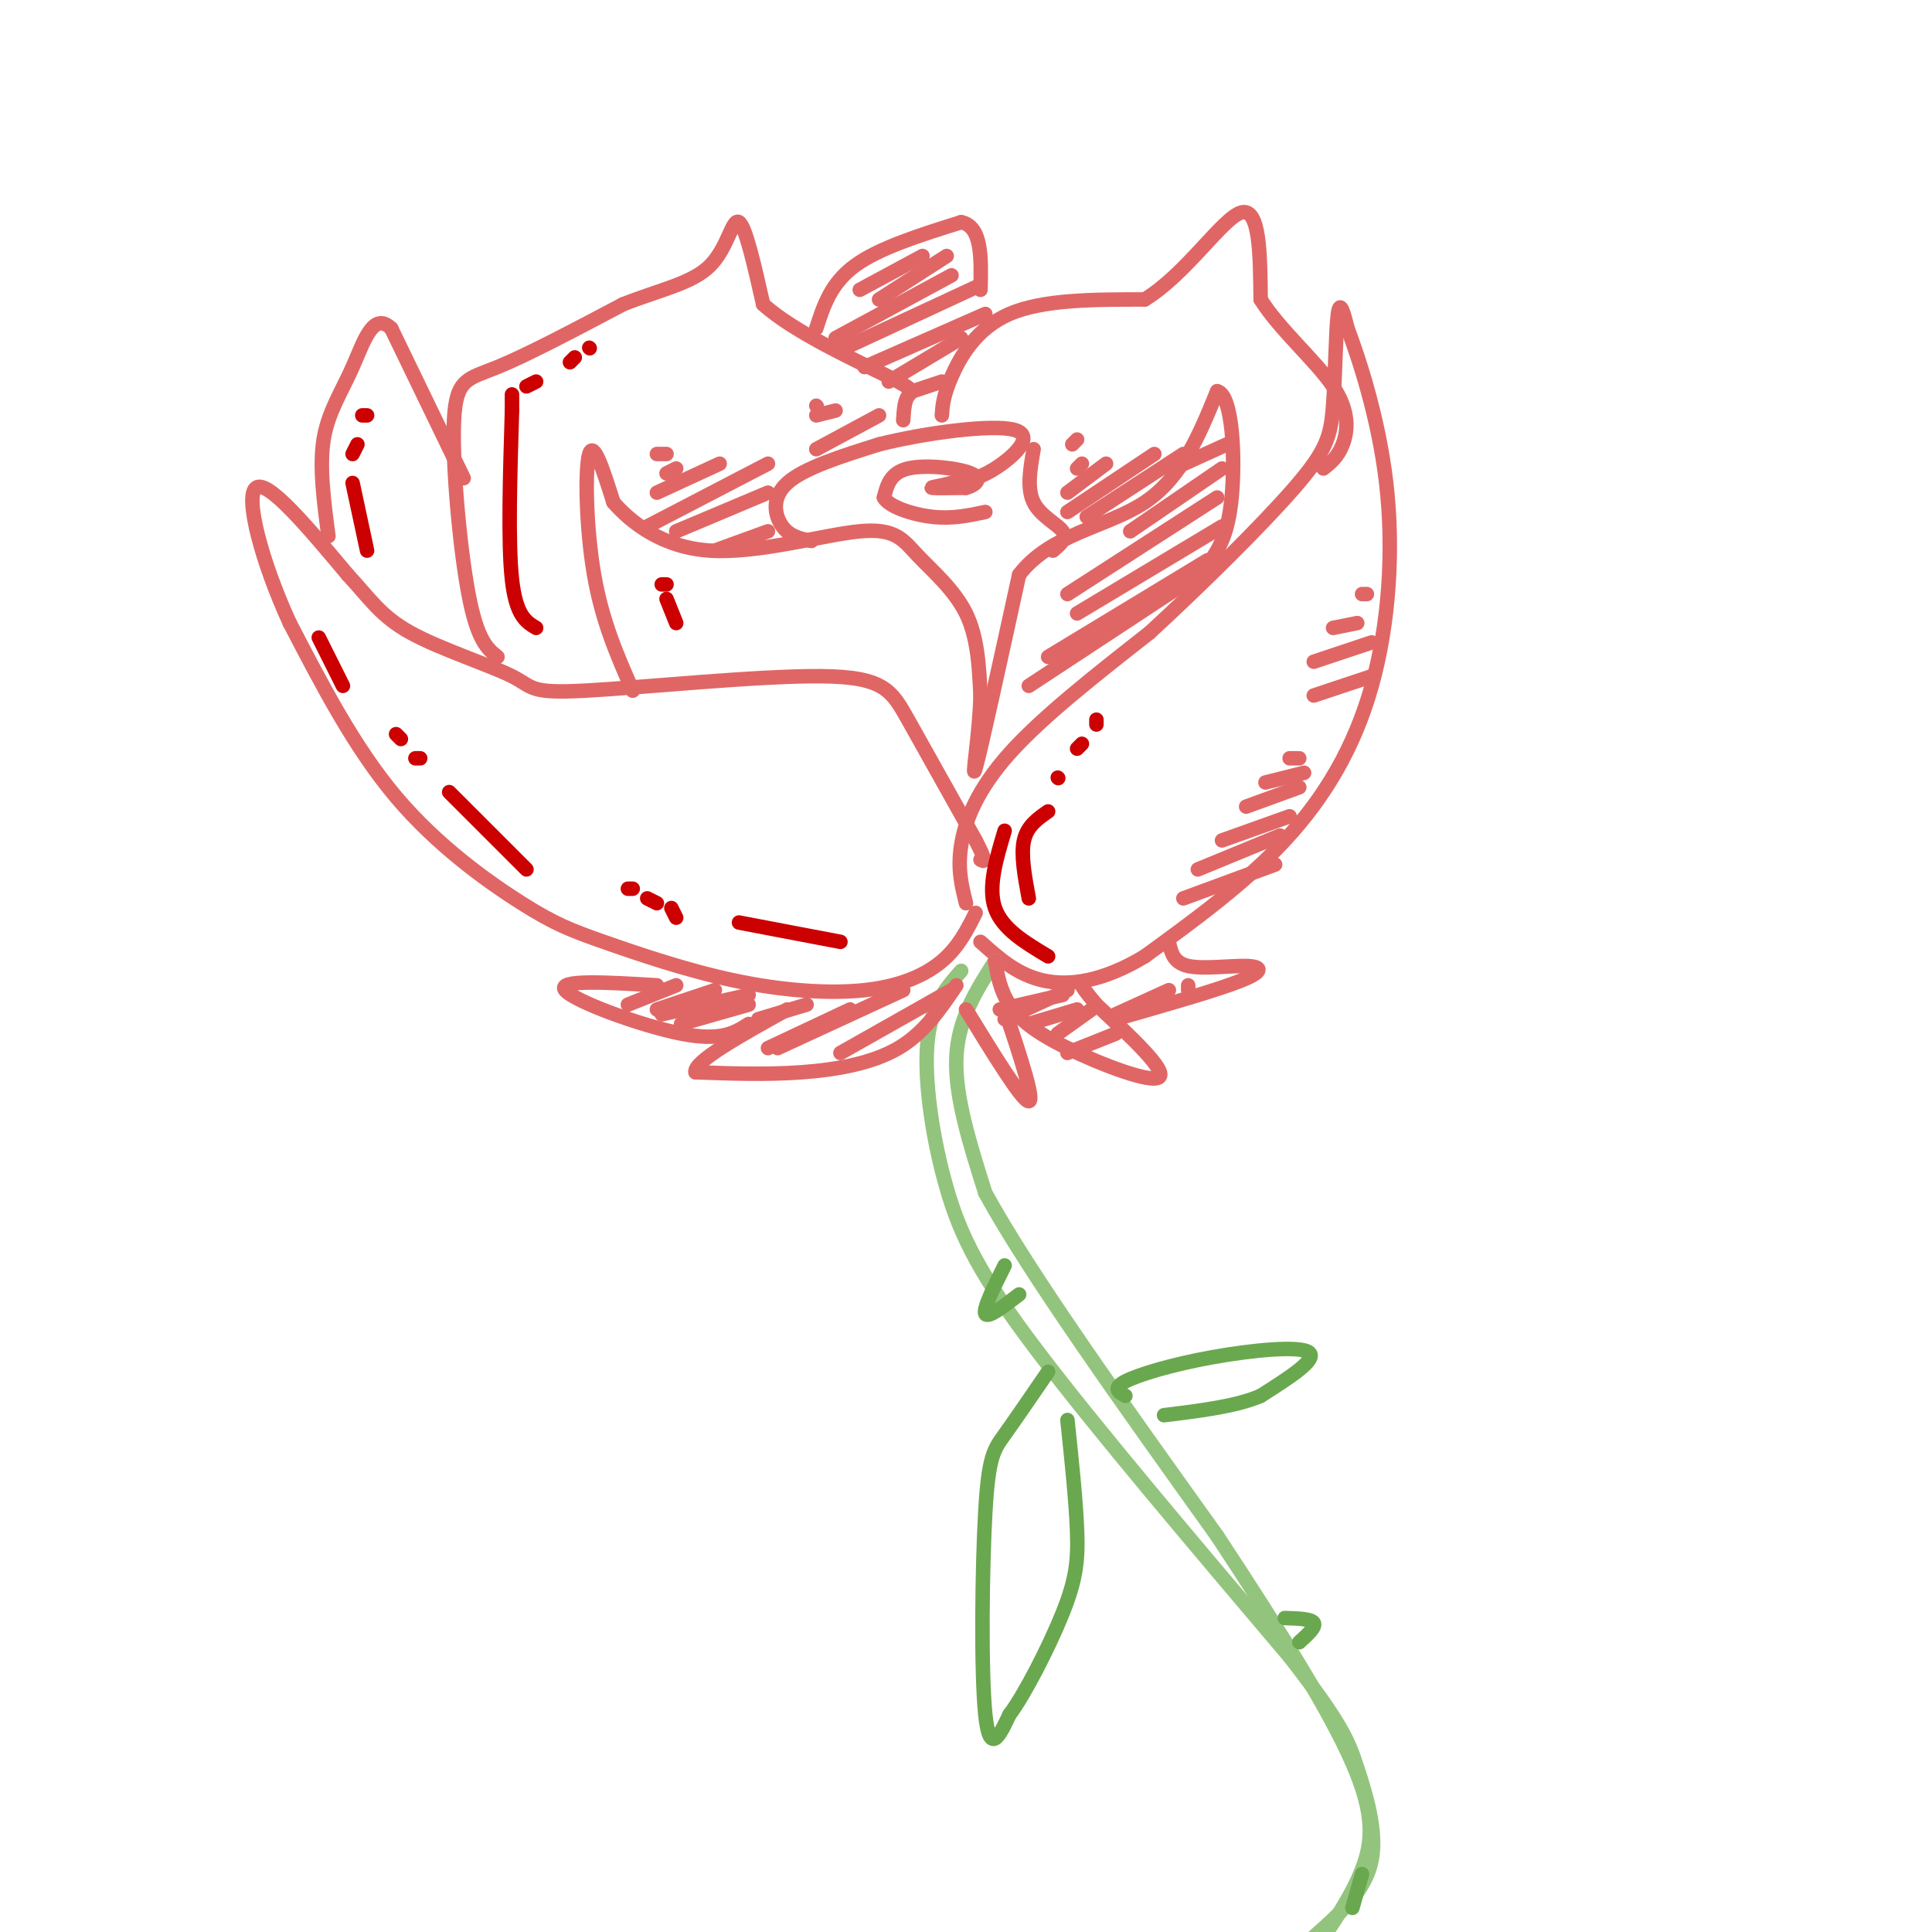 <svg viewBox='0 0 400 400' version='1.1' xmlns='http://www.w3.org/2000/svg' xmlns:xlink='http://www.w3.org/1999/xlink'><g fill='none' stroke='rgb(224,102,102)' stroke-width='3' stroke-linecap='round' stroke-linejoin='round'><path d='M200,187c-0.889,-3.511 -1.778,-7.022 -1,-12c0.778,-4.978 3.222,-11.422 10,-19c6.778,-7.578 17.889,-16.289 29,-25'/><path d='M238,131c10.805,-9.944 23.319,-22.305 30,-30c6.681,-7.695 7.530,-10.726 8,-17c0.470,-6.274 0.563,-15.793 1,-19c0.437,-3.207 1.219,-0.104 2,3'/><path d='M279,68c2.108,5.600 6.380,18.099 8,32c1.620,13.901 0.590,29.204 -3,42c-3.590,12.796 -9.740,23.085 -18,32c-8.260,8.915 -18.630,16.458 -29,24'/><path d='M237,198c-8.600,5.200 -15.600,6.200 -21,5c-5.400,-1.200 -9.200,-4.600 -13,-8'/><path d='M202,189c-1.771,3.542 -3.542,7.085 -7,10c-3.458,2.915 -8.603,5.203 -16,6c-7.397,0.797 -17.046,0.103 -27,-2c-9.954,-2.103 -20.215,-5.615 -27,-8c-6.785,-2.385 -10.096,-3.642 -17,-8c-6.904,-4.358 -17.401,-11.817 -26,-22c-8.599,-10.183 -15.299,-23.092 -22,-36'/><path d='M60,129c-5.822,-12.622 -9.378,-26.178 -7,-28c2.378,-1.822 10.689,8.089 19,18'/><path d='M72,119c4.657,5.023 6.801,8.580 13,12c6.199,3.420 16.454,6.704 21,9c4.546,2.296 3.383,3.605 15,3c11.617,-0.605 36.012,-3.124 49,-3c12.988,0.124 14.568,2.893 18,9c3.432,6.107 8.716,15.554 14,25'/><path d='M202,174c2.500,4.833 1.750,4.417 1,4'/><path d='M131,143c-3.156,-7.133 -6.311,-14.267 -8,-24c-1.689,-9.733 -1.911,-22.067 -1,-25c0.911,-2.933 2.956,3.533 5,10'/><path d='M127,104c3.577,4.099 10.019,9.347 20,10c9.981,0.653 23.500,-3.289 31,-4c7.500,-0.711 8.981,1.809 12,5c3.019,3.191 7.577,7.055 10,12c2.423,4.945 2.712,10.973 3,17'/><path d='M203,144c-0.156,7.756 -2.044,18.644 -1,15c1.044,-3.644 5.022,-21.822 9,-40'/><path d='M211,119c6.511,-8.533 18.289,-9.867 26,-15c7.711,-5.133 11.356,-14.067 15,-23'/><path d='M252,81c3.222,0.689 3.778,13.911 3,22c-0.778,8.089 -2.889,11.044 -5,14'/><path d='M168,112c-2.222,-0.444 -4.444,-0.889 -6,-3c-1.556,-2.111 -2.444,-5.889 1,-9c3.444,-3.111 11.222,-5.556 19,-8'/><path d='M182,92c9.405,-2.357 23.417,-4.250 28,-3c4.583,1.250 -0.262,5.643 -4,8c-3.738,2.357 -6.369,2.679 -9,3'/><path d='M197,100c-2.600,0.689 -4.600,0.911 -4,1c0.600,0.089 3.800,0.044 7,0'/><path d='M200,101c2.024,-0.548 3.583,-1.917 1,-3c-2.583,-1.083 -9.310,-1.881 -13,-1c-3.690,0.881 -4.345,3.440 -5,6'/><path d='M183,103c0.956,1.867 5.844,3.533 10,4c4.156,0.467 7.578,-0.267 11,-1'/><path d='M214,93c-0.711,4.067 -1.422,8.133 0,11c1.422,2.867 4.978,4.533 6,6c1.022,1.467 -0.489,2.733 -2,4'/><path d='M103,136c-2.083,-1.673 -4.167,-3.345 -6,-13c-1.833,-9.655 -3.417,-27.292 -3,-36c0.417,-8.708 2.833,-8.488 9,-11c6.167,-2.512 16.083,-7.756 26,-13'/><path d='M129,63c7.798,-3.083 14.292,-4.292 18,-8c3.708,-3.708 4.631,-9.917 6,-9c1.369,0.917 3.185,8.958 5,17'/><path d='M158,63c6.405,5.845 19.917,11.958 26,15c6.083,3.042 4.738,3.012 4,4c-0.738,0.988 -0.869,2.994 -1,5'/><path d='M195,86c0.133,-2.000 0.267,-4.000 2,-8c1.733,-4.000 5.067,-10.000 12,-13c6.933,-3.000 17.467,-3.000 28,-3'/><path d='M237,62c8.622,-5.267 16.178,-16.933 20,-18c3.822,-1.067 3.911,8.467 4,18'/><path d='M261,62c3.845,6.202 11.458,12.708 15,18c3.542,5.292 3.012,9.369 2,12c-1.012,2.631 -2.506,3.815 -4,5'/><path d='M96,99c0.000,0.000 -15.000,-31.000 -15,-31'/><path d='M81,68c-3.762,-3.643 -5.667,2.750 -8,8c-2.333,5.250 -5.095,9.357 -6,15c-0.905,5.643 0.048,12.821 1,20'/></g>
<g fill='none' stroke='rgb(147,196,125)' stroke-width='3' stroke-linecap='round' stroke-linejoin='round'><path d='M199,201c-3.155,3.583 -6.310,7.167 -7,15c-0.690,7.833 1.083,19.917 4,30c2.917,10.083 6.976,18.167 19,34c12.024,15.833 32.012,39.417 52,63'/><path d='M267,343c10.914,13.999 12.198,17.497 14,23c1.802,5.503 4.122,13.011 3,19c-1.122,5.989 -5.687,10.459 -12,16c-6.313,5.541 -14.375,12.155 -23,15c-8.625,2.845 -17.812,1.923 -27,1'/><path d='M206,199c-3.833,6.000 -7.667,12.000 -8,20c-0.333,8.000 2.833,18.000 6,28'/><path d='M204,247c9.000,16.500 28.500,43.750 48,71'/><path d='M252,318c13.524,20.512 23.333,36.292 28,47c4.667,10.708 4.190,16.345 2,22c-2.190,5.655 -6.095,11.327 -10,17'/><path d='M272,404c-3.167,4.167 -6.083,6.083 -9,8'/></g>
<g fill='none' stroke='rgb(204,0,0)' stroke-width='3' stroke-linecap='round' stroke-linejoin='round'><path d='M174,195c0.000,0.000 -21.000,-4.000 -21,-4'/><path d='M140,190c0.000,0.000 -1.000,-2.000 -1,-2'/><path d='M136,187c0.000,0.000 -2.000,-1.000 -2,-1'/><path d='M131,184c0.000,0.000 -1.000,0.000 -1,0'/><path d='M109,180c0.000,0.000 -16.000,-16.000 -16,-16'/><path d='M87,157c0.000,0.000 -1.000,0.000 -1,0'/><path d='M83,153c0.000,0.000 -1.000,-1.000 -1,-1'/><path d='M71,142c0.000,0.000 -5.000,-10.000 -5,-10'/><path d='M217,198c-4.750,-2.833 -9.500,-5.667 -11,-10c-1.500,-4.333 0.250,-10.167 2,-16'/><path d='M213,186c-0.833,-4.500 -1.667,-9.000 -1,-12c0.667,-3.000 2.833,-4.500 5,-6'/><path d='M219,161c0.000,0.000 0.100,0.100 0.1,0.1'/><path d='M223,155c0.000,0.000 1.000,-1.000 1,-1'/><path d='M227,150c0.000,0.000 0.000,-1.000 0,-1'/><path d='M76,114c0.000,0.000 -3.000,-14.000 -3,-14'/><path d='M73,94c0.000,0.000 1.000,-2.000 1,-2'/><path d='M75,86c0.000,0.000 1.000,0.000 1,0'/><path d='M111,130c-2.083,-1.250 -4.167,-2.500 -5,-10c-0.833,-7.500 -0.417,-21.250 0,-35'/><path d='M106,85c0.000,-5.833 0.000,-2.917 0,0'/><path d='M109,80c0.000,0.000 2.000,-1.000 2,-1'/><path d='M118,75c0.000,0.000 1.000,-1.000 1,-1'/><path d='M122,72c0.000,0.000 0.100,0.100 0.1,0.1'/><path d='M140,129c0.000,0.000 -2.000,-5.000 -2,-5'/><path d='M138,121c0.000,0.000 -1.000,0.000 -1,0'/></g>
<g fill='none' stroke='rgb(106,168,79)' stroke-width='3' stroke-linecap='round' stroke-linejoin='round'><path d='M208,262c-2.250,4.500 -4.500,9.000 -4,10c0.500,1.000 3.750,-1.500 7,-4'/><path d='M266,335c2.750,0.083 5.500,0.167 6,1c0.500,0.833 -1.250,2.417 -3,4'/><path d='M282,388c0.000,0.000 -2.000,7.000 -2,7'/><path d='M217,284c-3.381,4.935 -6.762,9.869 -9,13c-2.238,3.131 -3.333,4.458 -4,16c-0.667,11.542 -0.905,33.298 0,42c0.905,8.702 2.952,4.351 5,0'/><path d='M209,355c3.060,-4.012 8.208,-14.042 11,-21c2.792,-6.958 3.226,-10.845 3,-17c-0.226,-6.155 -1.113,-14.577 -2,-23'/><path d='M233,289c-1.381,-0.786 -2.762,-1.571 0,-3c2.762,-1.429 9.667,-3.500 18,-5c8.333,-1.500 18.095,-2.429 20,-1c1.905,1.429 -4.048,5.214 -10,9'/><path d='M261,289c-5.000,2.167 -12.500,3.083 -20,4'/></g>
<g fill='none' stroke='rgb(224,102,102)' stroke-width='3' stroke-linecap='round' stroke-linejoin='round'><path d='M169,68c1.500,-4.667 3.000,-9.333 8,-13c5.000,-3.667 13.500,-6.333 22,-9'/><path d='M199,46c4.333,0.833 4.167,7.417 4,14'/><path d='M198,204c-3.333,4.933 -6.667,9.867 -12,13c-5.333,3.133 -12.667,4.467 -20,5c-7.333,0.533 -14.667,0.267 -22,0'/><path d='M144,222c-0.500,-2.167 9.250,-7.583 19,-13'/><path d='M206,199c0.554,3.054 1.107,6.107 3,9c1.893,2.893 5.125,5.625 12,9c6.875,3.375 17.393,7.393 19,6c1.607,-1.393 -5.696,-8.196 -13,-15'/><path d='M227,208c-2.667,-3.167 -2.833,-3.583 -3,-4'/><path d='M155,212c-2.822,1.822 -5.644,3.644 -14,2c-8.356,-1.644 -22.244,-6.756 -24,-9c-1.756,-2.244 8.622,-1.622 19,-1'/><path d='M231,211c10.542,-3.012 21.083,-6.024 26,-8c4.917,-1.976 4.208,-2.917 1,-3c-3.208,-0.083 -8.917,0.690 -12,0c-3.083,-0.690 -3.542,-2.845 -4,-5'/><path d='M200,209c5.833,9.500 11.667,19.000 13,19c1.333,0.000 -1.833,-9.500 -5,-19'/><path d='M245,94c0.000,0.000 -20.000,13.000 -20,13'/><path d='M239,94c0.000,0.000 -18.000,12.000 -18,12'/><path d='M229,96c0.000,0.000 -8.000,6.000 -8,6'/><path d='M224,96c0.000,0.000 -1.000,1.000 -1,1'/><path d='M223,91c0.000,0.000 -1.000,1.000 -1,1'/><path d='M159,110c0.000,0.000 -11.000,4.000 -11,4'/><path d='M159,102c0.000,0.000 -19.000,8.000 -19,8'/><path d='M159,96c0.000,0.000 -25.000,13.000 -25,13'/><path d='M149,96c0.000,0.000 -13.000,6.000 -13,6'/><path d='M140,97c0.000,0.000 -2.000,1.000 -2,1'/><path d='M138,94c0.000,0.000 -2.000,0.000 -2,0'/><path d='M182,86c0.000,0.000 -13.000,7.000 -13,7'/><path d='M173,85c0.000,0.000 -4.000,1.000 -4,1'/><path d='M169,84c0.000,0.000 0.100,0.100 0.1,0.1'/><path d='M195,79c0.000,0.000 -6.000,2.000 -6,2'/><path d='M199,70c0.000,0.000 -15.000,9.000 -15,9'/><path d='M204,65c0.000,0.000 -25.000,11.000 -25,11'/><path d='M203,59c0.000,0.000 -28.000,13.000 -28,13'/><path d='M197,57c0.000,0.000 -24.000,13.000 -24,13'/><path d='M196,53c0.000,0.000 -14.000,9.000 -14,9'/><path d='M191,53c0.000,0.000 -13.000,7.000 -13,7'/><path d='M197,205c0.000,0.000 -23.000,13.000 -23,13'/><path d='M187,205c0.000,0.000 -26.000,12.000 -26,12'/><path d='M176,209c0.000,0.000 -17.000,8.000 -17,8'/><path d='M167,208c0.000,0.000 -10.000,3.000 -10,3'/><path d='M155,208c0.000,0.000 -14.000,4.000 -14,4'/><path d='M155,206c0.000,0.000 -18.000,4.000 -18,4'/><path d='M148,205c0.000,0.000 -12.000,4.000 -12,4'/><path d='M140,204c0.000,0.000 -10.000,4.000 -10,4'/><path d='M220,206c0.000,0.000 -13.000,3.000 -13,3'/><path d='M221,205c0.000,0.000 -13.000,6.000 -13,6'/><path d='M223,209c0.000,0.000 -10.000,3.000 -10,3'/><path d='M226,209c0.000,0.000 -7.000,5.000 -7,5'/><path d='M231,214c0.000,0.000 -10.000,4.000 -10,4'/><path d='M242,205c0.000,0.000 -11.000,5.000 -11,5'/><path d='M246,204c0.000,0.000 0.000,1.000 0,1'/><path d='M264,179c0.000,0.000 -19.000,7.000 -19,7'/><path d='M265,173c0.000,0.000 -17.000,7.000 -17,7'/><path d='M267,169c0.000,0.000 -14.000,5.000 -14,5'/><path d='M269,163c0.000,0.000 -11.000,4.000 -11,4'/><path d='M270,160c0.000,0.000 -8.000,2.000 -8,2'/><path d='M269,157c0.000,0.000 -2.000,0.000 -2,0'/><path d='M284,140c0.000,0.000 -12.000,4.000 -12,4'/><path d='M284,133c0.000,0.000 -12.000,4.000 -12,4'/><path d='M281,129c0.000,0.000 -5.000,1.000 -5,1'/><path d='M283,123c0.000,0.000 -1.000,0.000 -1,0'/><path d='M251,117c0.000,0.000 -38.000,25.000 -38,25'/><path d='M250,116c0.000,0.000 -33.000,20.000 -33,20'/><path d='M253,109c0.000,0.000 -30.000,18.000 -30,18'/><path d='M252,103c0.000,0.000 -31.000,20.000 -31,20'/><path d='M253,97c0.000,0.000 -19.000,13.000 -19,13'/><path d='M254,92c0.000,0.000 -11.000,5.000 -11,5'/></g>
</svg>